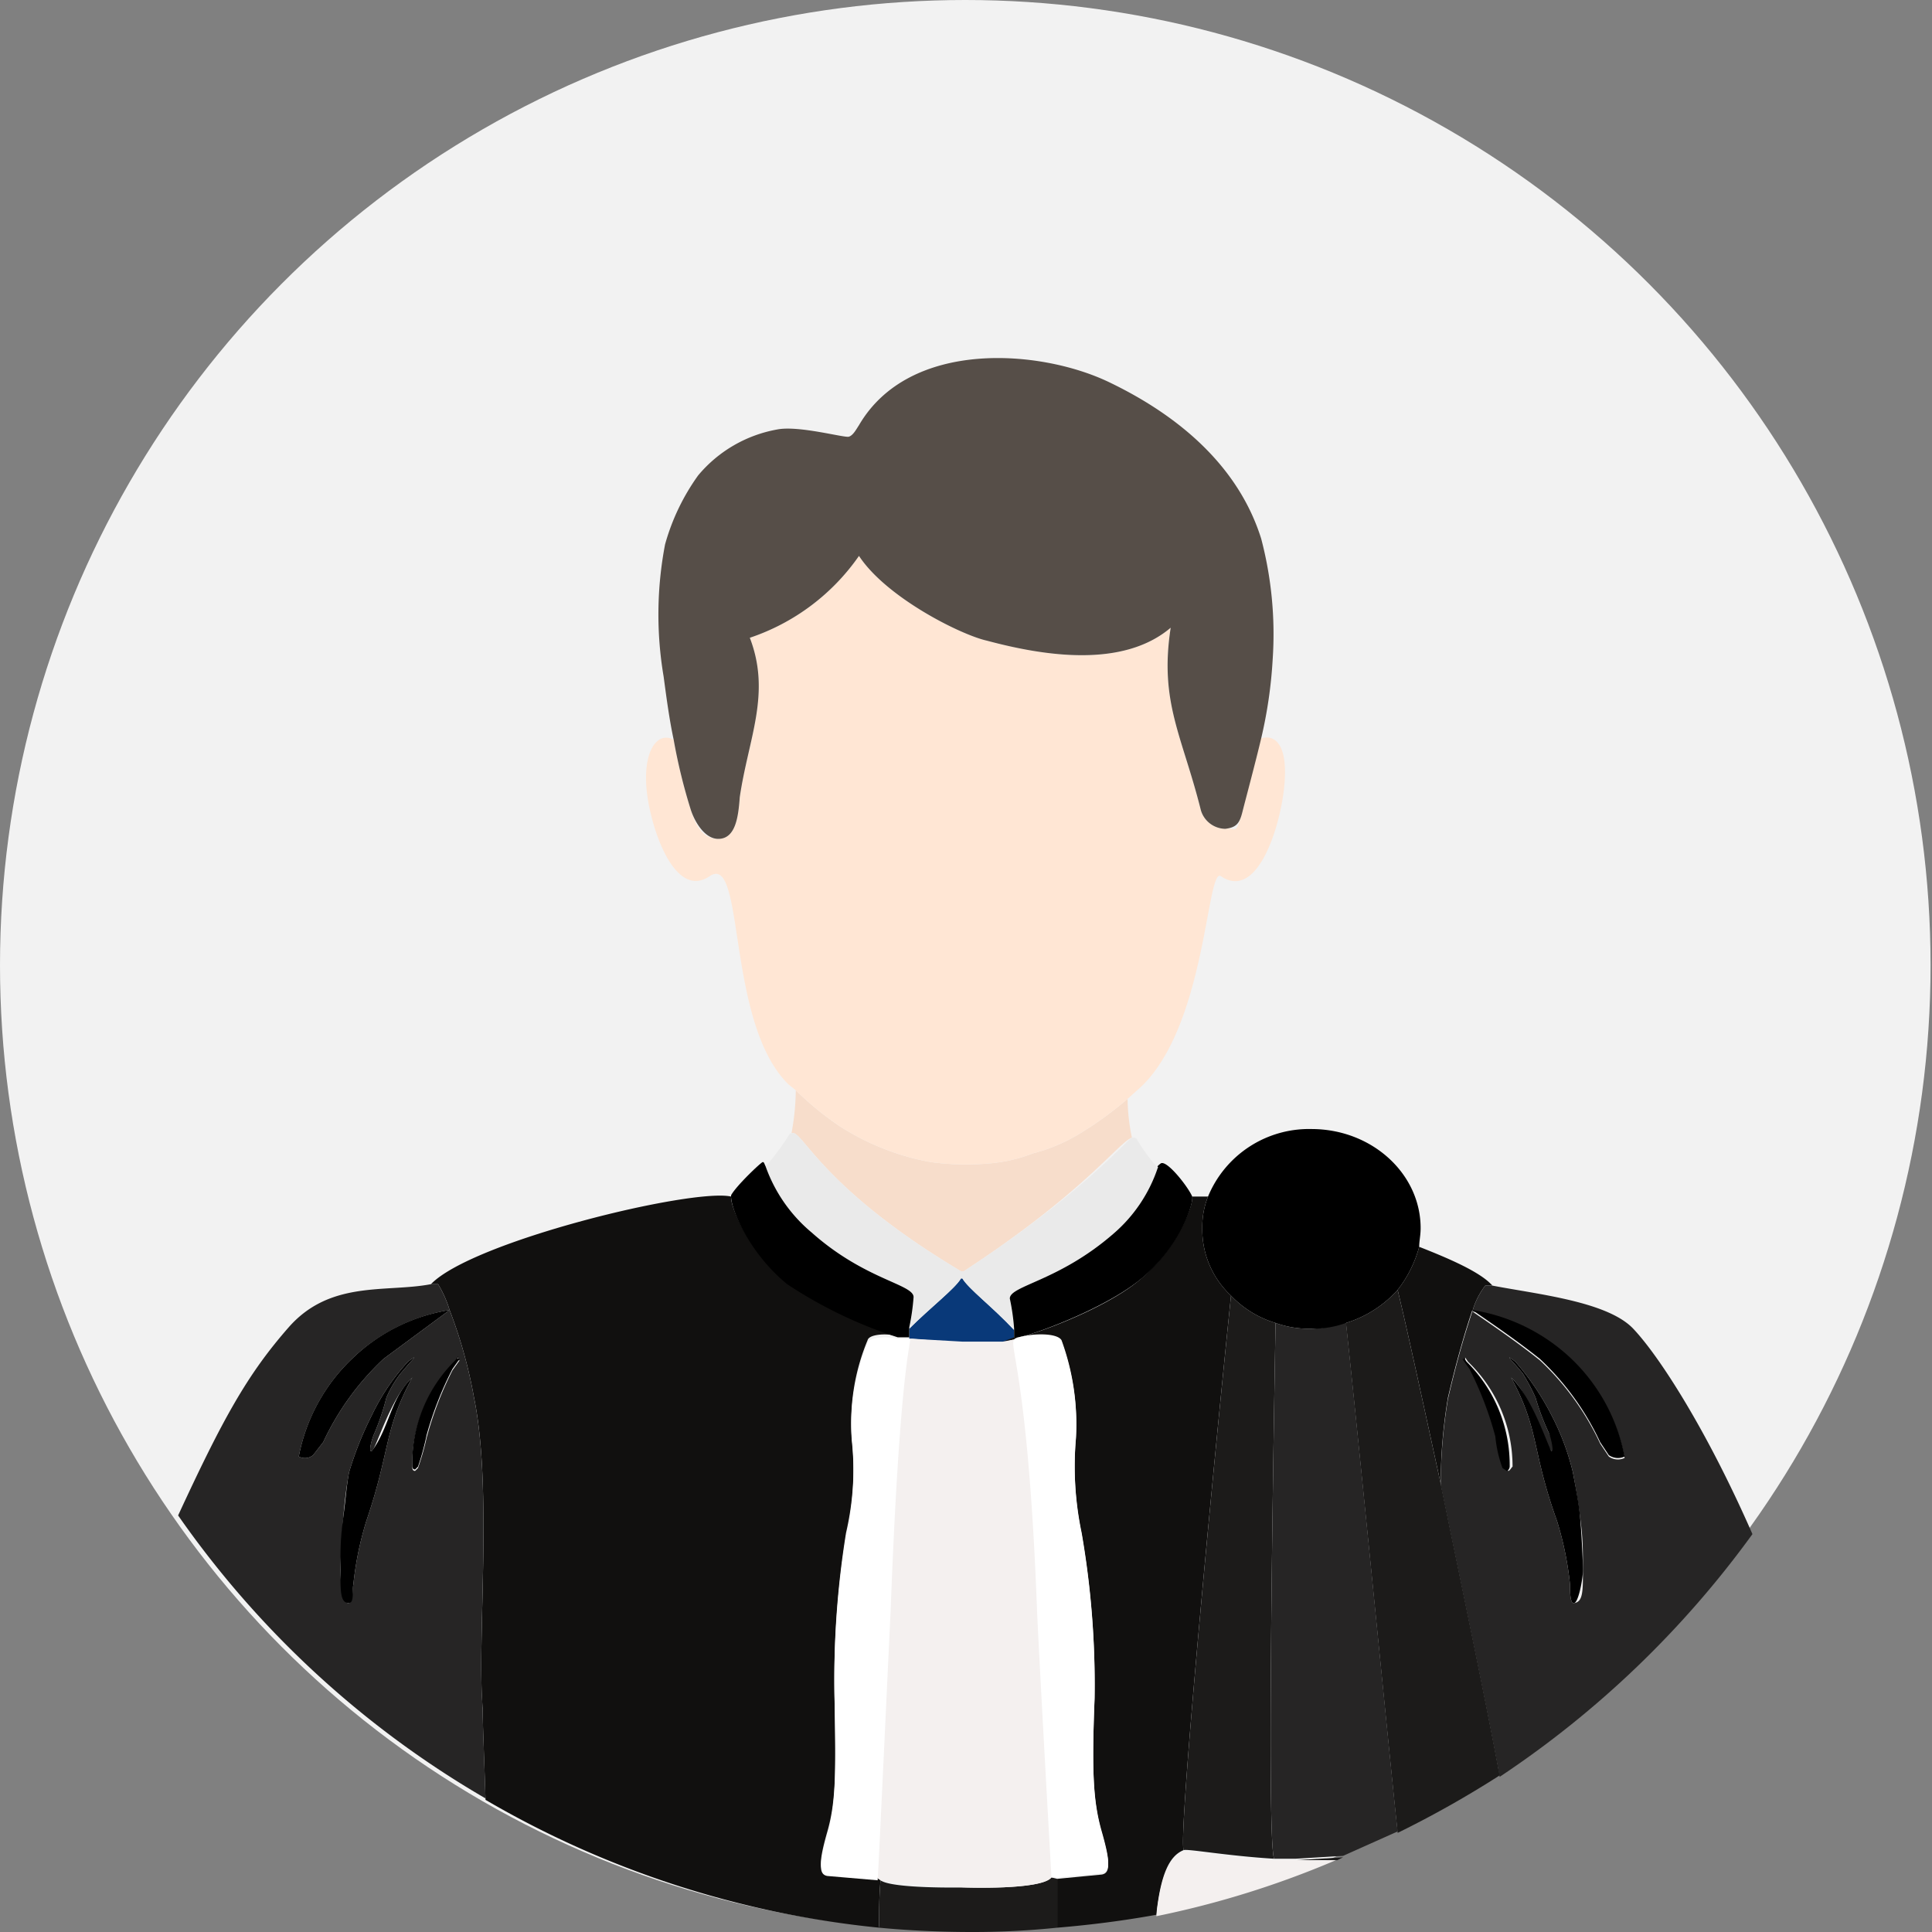 <svg id="Object" xmlns="http://www.w3.org/2000/svg" viewBox="0 0 134.5 134.5"><rect x="0" y="0" width="134.5" height="134.5" fill="#808080" stroke="none"/><defs><style>.cls-1{fill:#f2f2f2;}.cls-2{fill:#f7ddcb;}.cls-3{fill:#093979;}.cls-4{fill:#eaeaea;}.cls-5{fill:#ffe6d4;}.cls-6{fill:#564e48;}.cls-7{fill:#11100f;}.cls-8{fill:#262525;}.cls-9{fill:#1c1b1a;}.cls-10{fill:#f4f0ef;}.cls-11{fill:#fff;}</style></defs><circle class="cls-1" cx="67.2" cy="67.2" r="67.2"/><path class="cls-2" d="M67,88.9h0Z"/><path class="cls-2" d="M66.9,88.5h.2c8.4-5.5,10.8-9,11.7-9.3a13.9,13.9,0,0,1-.3-2.7,25.2,25.2,0,0,1-3.3,2.4,12.2,12.2,0,0,1-3.3,1.4,10.8,10.8,0,0,1-3.1.7,17.9,17.9,0,0,1-4-.1,16.8,16.8,0,0,1-3.2-.9,17.3,17.3,0,0,1-3.3-1.7,21.7,21.7,0,0,1-2.9-2.4,16.9,16.9,0,0,1-.3,3C55.8,78.5,57,82.6,66.9,88.5Z"/><path class="cls-3" d="M67,89h-.1c-.4.7-2.1,2-3.6,3.5v.7h.2l3.5.3h2.8l.8-.3v-.6C69.1,91,67.4,89.7,67,89Z"/><path class="cls-4" d="M56.5,85.9c3.7,3.3,7.1,3.6,7.1,4.5a15.2,15.2,0,0,1-.3,2.1c1.5-1.5,3.2-2.8,3.6-3.5H67c.4.7,2.1,2,3.6,3.5a15.2,15.2,0,0,0-.3-2.1c0-.9,3.4-1.2,7.2-4.5a10.4,10.4,0,0,0,3.1-4.6,11.7,11.7,0,0,1-1.4-1.9c-.1-.2-.2-.2-.4-.2S75.5,83,67.1,88.5h-.2c-9.9-5.9-11.1-10-11.8-9.6H55a17.2,17.2,0,0,1-1.7,2.3A10.6,10.6,0,0,0,56.5,85.9Z"/><path class="cls-5" d="M61.6,80a16.8,16.8,0,0,0,3.2.9,17.9,17.9,0,0,0,4,.1,10.8,10.8,0,0,0,3.1-.7,12.2,12.2,0,0,0,3.3-1.4,25.2,25.2,0,0,0,3.3-2.4h0l1-.9C84,71.2,84,60.3,85,61c2.5,1.7,4.1-3.3,4.4-6.2s-.6-3.7-1.6-3.4-.8,3.4-1.3,5.1-.4,1.1-1.2,1.2a1.8,1.8,0,0,1-1.7-1.3c-1.3-5.2-2.9-7.5-2.1-12.7-3.3,2.8-8.7,2-12.8.9-1.8-.4-7-3-8.9-5.9a15.1,15.1,0,0,1-7.6,5.7c1.5,3.9-.1,7-.7,11.1-.1,1.4-.3,2.9-1.5,2.9s-1.6-1.1-1.9-2a38.9,38.9,0,0,1-1.2-4.9c-1.1-.6-2.1.7-1.9,3.3s1.9,7.9,4.4,6.2,1.1,10.2,5.5,14.5l.5.4a21.7,21.7,0,0,0,2.9,2.4A17.3,17.3,0,0,0,61.6,80Z"/><path class="cls-6" d="M50,58.4c1.2,0,1.4-1.5,1.5-2.9.6-4.1,2.2-7.2.7-11.1a15.1,15.1,0,0,0,7.6-5.7c1.9,2.9,7.1,5.5,8.9,5.9,4.1,1.1,9.5,1.9,12.8-.9-.8,5.2.8,7.5,2.1,12.7a1.8,1.8,0,0,0,1.7,1.3c.8-.1,1-.4,1.2-1.2s.9-3.4,1.3-5.1a31.7,31.7,0,0,0,.8-5.5,26.1,26.1,0,0,0-.8-8.4c-1.6-5.1-5.8-8.6-10.6-10.9s-13.9-3-17.4,3c-.2.3-.4.7-.7.8s-3.5-.8-5-.5a9.3,9.3,0,0,0-5.5,3.2,15.2,15.2,0,0,0-2.3,4.8,25.9,25.9,0,0,0-.1,9.2c.2,1.5.4,3,.7,4.4a38.9,38.9,0,0,0,1.2,4.9C48.4,57.3,49.1,58.4,50,58.4Z"/><path class="cls-7" d="M82.4,128.8c-.4-1.1,2.3-29,3.3-38.6a6.3,6.3,0,0,1-2-4.7,5.7,5.7,0,0,1,.4-2.2H83c.1.6-1.1,3.8-3.9,6s-8.5,4.1-8.5,3.8h0l-.8.3,1.1-.2c1.1-.3,2.7-.3,3,.2a16.9,16.9,0,0,1,1,6.8,22.7,22.7,0,0,0,.4,6.6,61.6,61.6,0,0,1,.9,11.5c-.2,5.1-.1,7.2.5,9.3s.6,2.8,0,2.9l-3.1.3v3.4q3.6-.3,6.9-.9C80.8,130.5,81.4,129.2,82.4,128.8Z"/><path class="cls-7" d="M90.6,129.5h0Z"/><path class="cls-7" d="M100.3,103.3a36.4,36.4,0,0,1,.5-6c.7-3,1.3-4.9,1.7-6.1h-.1a.1.1,0,0,1,.1.1,5.3,5.3,0,0,1,.9-1.8h.5c-.8-.9-2.8-1.8-5.1-2.7a8.5,8.5,0,0,1-1.5,3C98,92.7,99.1,97.8,100.3,103.3Z"/><path class="cls-7" d="M61.3,130.9c-.1-.1-.2-.1-.2-.2h0l-3.5-.3c-.6-.1-.6-.8,0-2.9s.6-4.2.5-9.3a63.5,63.5,0,0,1,.8-11.5,19.7,19.7,0,0,0,.4-6.6,14.8,14.8,0,0,1,1.1-6.8c.1-.4,1.2-.5,2.1-.3a31.1,31.1,0,0,1-7.7-3.7c-2.7-2.2-4-5.4-3.9-6-2.7-.6-18,3.1-20.9,6.1h.5a7.9,7.9,0,0,1,.8,1.8h0A33.1,33.1,0,0,1,33,97.3c1.3,6.3.2,17,.6,21.6,0,1,.1,3.3.2,6.4a67.6,67.6,0,0,0,27.4,8.9C61.2,133.1,61.2,132,61.3,130.9Z"/><path class="cls-7" d="M63.3,93.2Z"/><path class="cls-8" d="M103.9,89.5h-.5a5.3,5.3,0,0,0-.9,1.8h0a12.9,12.9,0,0,1,6.9,3.4,12.7,12.7,0,0,1,3.7,6.8,1.1,1.1,0,0,1-1.1-.1l-.6-.9a18.8,18.8,0,0,0-4.2-5.8c-1.5-1.2-3.1-2.3-4.7-3.4h0c-.4,1.2-1,3.1-1.7,6.1a36.4,36.4,0,0,0-.5,6c1.5,7.3,3.2,15.4,4.1,20.3A68.6,68.6,0,0,0,122,106.8c-3.2-7.3-6.5-12.4-8.3-14.3S107,90.1,103.9,89.5Zm1.1,12.9-.3-.2a8.7,8.7,0,0,1-.5-2.2,24.1,24.1,0,0,0-1.8-4.7l-.5-.7a.1.1,0,0,1,.1.1v-.2l.2.3a10.1,10.1,0,0,1,3.1,7.3C105.2,102.2,105.1,102.4,105,102.4Zm4.6,9.2c-.3.1-.3-.8-.3-1.3a22.9,22.9,0,0,0-.9-4.4c-1.8-5-1.2-6.3-3.2-10,1.5,1.4,1.5,3.5,2.8,5.1s0-.9-.2-1.3a17,17,0,0,1-.9-2.4,14,14,0,0,0-.9-1.7l-.6-.7s-.4-.4-.3-.4l.4.3a18.5,18.5,0,0,1,2.5,3.7,17.4,17.4,0,0,1,1.5,4c.2,1.1.3,1.6.5,3.1s.2,2.2.2,3.7S110.2,111.5,109.6,111.6Z"/><path d="M102.5,91.2h0a.1.1,0,0,0-.1-.1Z"/><path d="M107.2,94.6a18.8,18.8,0,0,1,4.2,5.8l.6.9a1.1,1.1,0,0,0,1.1.1,12.7,12.7,0,0,0-3.7-6.8,12.9,12.9,0,0,0-6.9-3.4C104.1,92.3,105.7,93.4,107.2,94.6Z"/><path d="M102.1,94.8l-.2-.3v.2a.1.1,0,0,0-.1-.1l.5.7a24.1,24.1,0,0,1,1.8,4.7,8.7,8.7,0,0,0,.5,2.2l.3.2c.1,0,.2-.2.2-.3A10.1,10.1,0,0,0,102.1,94.8Z"/><path d="M109.5,102.5a17.4,17.4,0,0,0-1.5-4,18.5,18.5,0,0,0-2.5-3.7l-.4-.3c-.1,0,.3.4.3.4l.6.7a14,14,0,0,1,.9,1.7,17,17,0,0,0,.9,2.4c.2.4.4,1.5.2,1.3s-1.3-3.7-2.8-5.1c2,3.7,1.4,5,3.2,10a22.9,22.9,0,0,1,.9,4.4c0,.5,0,1.4.3,1.3s.6-1.7.6-2.3-.1-2.6-.2-3.7S109.7,103.6,109.5,102.5Z"/><path class="cls-8" d="M33,97.3a33.1,33.1,0,0,0-1.7-6.1h0l-4.6,3.4a18.8,18.8,0,0,0-4.2,5.8l-.7.9a.9.9,0,0,1-1,.1A12.8,12.8,0,0,1,31.3,91.2h0a7.9,7.9,0,0,0-.8-1.8H30c-3.1.6-7-.3-9.9,3s-4.6,6.4-7.7,13.1a67.2,67.2,0,0,0,21.4,19.7c-.1-3.1-.2-5.4-.2-6.4C33.2,114.3,34.3,103.6,33,97.3Zm-8.4,13c-.1.5,0,1.4-.4,1.3s-.5-1.7-.5-2.3.1-2.6.2-3.7.2-2,.4-3.1a23.8,23.8,0,0,1,1.6-4,15.1,15.1,0,0,1,2.5-3.7l.4-.3c.1,0-.3.4-.3.4l-.6.7a7.5,7.5,0,0,0-1,1.7,16.9,16.9,0,0,1-.8,2.4c-.2.4-.5,1.5-.2,1.3s1.3-3.7,2.8-5.1c-2,3.7-1.5,5-3.2,10A22.9,22.9,0,0,0,24.6,110.3Zm4.5-8.1-.2.2c-.2,0-.2-.2-.2-.3a10,10,0,0,1,3-7.3l.2-.3c0,.1-.1.1-.1.2H32l-.5.7a24.1,24.1,0,0,0-1.8,4.7A18,18,0,0,1,29.1,102.2Z"/><path d="M24.5,94.6a12.7,12.7,0,0,0-3.7,6.8.9.9,0,0,0,1-.1l.7-.9a18.8,18.8,0,0,1,4.2-5.8l4.6-3.4A12.6,12.6,0,0,0,24.5,94.6Z"/><path d="M31.3,91.2h0Z"/><path d="M31.5,95.3l.5-.7h-.2c0-.1.1-.1.1-.2l-.2.3a10,10,0,0,0-3,7.3c0,.1,0,.3.2.3l.2-.2a18,18,0,0,0,.6-2.2A24.1,24.1,0,0,1,31.5,95.3Z"/><path d="M25.9,101c-.3.2,0-.9.2-1.3a16.9,16.9,0,0,0,.8-2.4,7.5,7.5,0,0,1,1-1.7l.6-.7s.4-.4.3-.4l-.4.3a15.1,15.1,0,0,0-2.5,3.7,23.8,23.8,0,0,0-1.6,4c-.2,1.1-.2,1.6-.4,3.1s-.2,2.2-.2,3.7,0,2.2.5,2.3.3-.8.4-1.3a22.9,22.9,0,0,1,.9-4.4c1.7-5,1.2-6.3,3.2-10C27.2,97.3,27.1,99.4,25.9,101Z"/><path class="cls-9" d="M90.6,129.5h2.5l.4-.2-3.3.2Z"/><path class="cls-9" d="M85.7,90.2c-1,9.6-3.7,37.5-3.3,38.6h0c.3-.1,3,.4,6.3.6-.5-1.3-.1-25.8.1-37.3A7.1,7.1,0,0,1,85.7,90.2Z"/><path class="cls-9" d="M100.3,103.3c-1.2-5.5-2.3-10.6-3-13.5a8,8,0,0,1-3.6,2.3c1.1,10.3,3.1,30.9,3.6,35.5a71.4,71.4,0,0,0,7.1-4C103.5,118.7,101.8,110.6,100.3,103.3Z"/><path class="cls-8" d="M91.3,92.5a6.9,6.9,0,0,1-2.5-.4c-.2,11.5-.6,36-.1,37.3h1.5l3.3-.2,3.8-1.7c-.5-4.6-2.5-25.2-3.6-35.5A6.7,6.7,0,0,1,91.3,92.5Z"/><path d="M85.7,90.2a7.1,7.1,0,0,0,3.1,1.9,6.9,6.9,0,0,0,2.5.4,6.7,6.7,0,0,0,2.4-.4,8,8,0,0,0,3.6-2.3,8.5,8.5,0,0,0,1.5-3c0-.4.1-.8.1-1.3,0-3.8-3.4-6.9-7.6-6.9a7.6,7.6,0,0,0-7.2,4.7,5.7,5.7,0,0,0-.4,2.2A6.3,6.3,0,0,0,85.7,90.2Z"/><path class="cls-10" d="M90.6,129.5H88.7c-3.3-.2-6-.7-6.3-.6h0c-1,.4-1.6,1.7-1.9,4.5A64.7,64.7,0,0,0,93,129.5Z"/><path d="M54.8,89.4a31.1,31.1,0,0,0,7.7,3.7h.8v-.7a15.2,15.2,0,0,0,.3-2.1c0-.9-3.4-1.2-7.1-4.5a10.6,10.6,0,0,1-3.2-4.6c-.1-.2-.1-.3-.2-.3s-1.8,1.6-2.2,2.3h0C50.8,84,52.1,87.2,54.8,89.4Z"/><path d="M77.5,85.9c-3.8,3.3-7.2,3.6-7.2,4.5a15.2,15.2,0,0,1,.3,2.1v.6h0c0,.3,5.6-1.6,8.5-3.8s4-5.4,3.9-6h0c-.3-.7-1.8-2.6-2.2-2.3s-.1.2-.2.3A10.4,10.4,0,0,1,77.5,85.9Z"/><path class="cls-9" d="M73.2,130.7c-.7.9-6.1.7-6.1.7s-5,.1-5.8-.5c-.1,1.1-.1,2.2-.1,3.3,2.1.2,4.3.3,6.5.3a56.8,56.8,0,0,0,5.9-.3v-3.4Z"/><path class="cls-10" d="M63.5,93.2h-.2c.3.1-.6.3-1.3,19-.2,4.1-.8,17.1-.9,18.5h0c0,.1.1.1.2.2s5.8.5,5.8.5,5.4.2,6.1-.7h0s-.8-14.1-1-18.5c-.7-18.7-1.5-18.9-1.3-19l-1.1.2H67Z"/><path class="cls-11" d="M62,112.2c.7-18.7,1.6-18.9,1.3-19h-.8c-.9-.2-2-.1-2.1.3a14.8,14.8,0,0,0-1.1,6.8,19.7,19.7,0,0,1-.4,6.6,63.5,63.5,0,0,0-.8,11.5c.1,5.1.1,7.2-.5,9.3s-.6,2.8,0,2.9l3.5.3h0C61.2,129.3,61.8,116.3,62,112.2Z"/><path class="cls-11" d="M72.2,112.2c.2,4.4,1,18.5,1,18.5h.4l3.1-.3c.6-.1.6-.8,0-2.9s-.7-4.2-.5-9.3a61.6,61.6,0,0,0-.9-11.5,22.7,22.7,0,0,1-.4-6.6,16.9,16.9,0,0,0-1-6.8c-.3-.5-1.9-.5-3-.2S71.5,93.5,72.2,112.2Z"/></svg>
